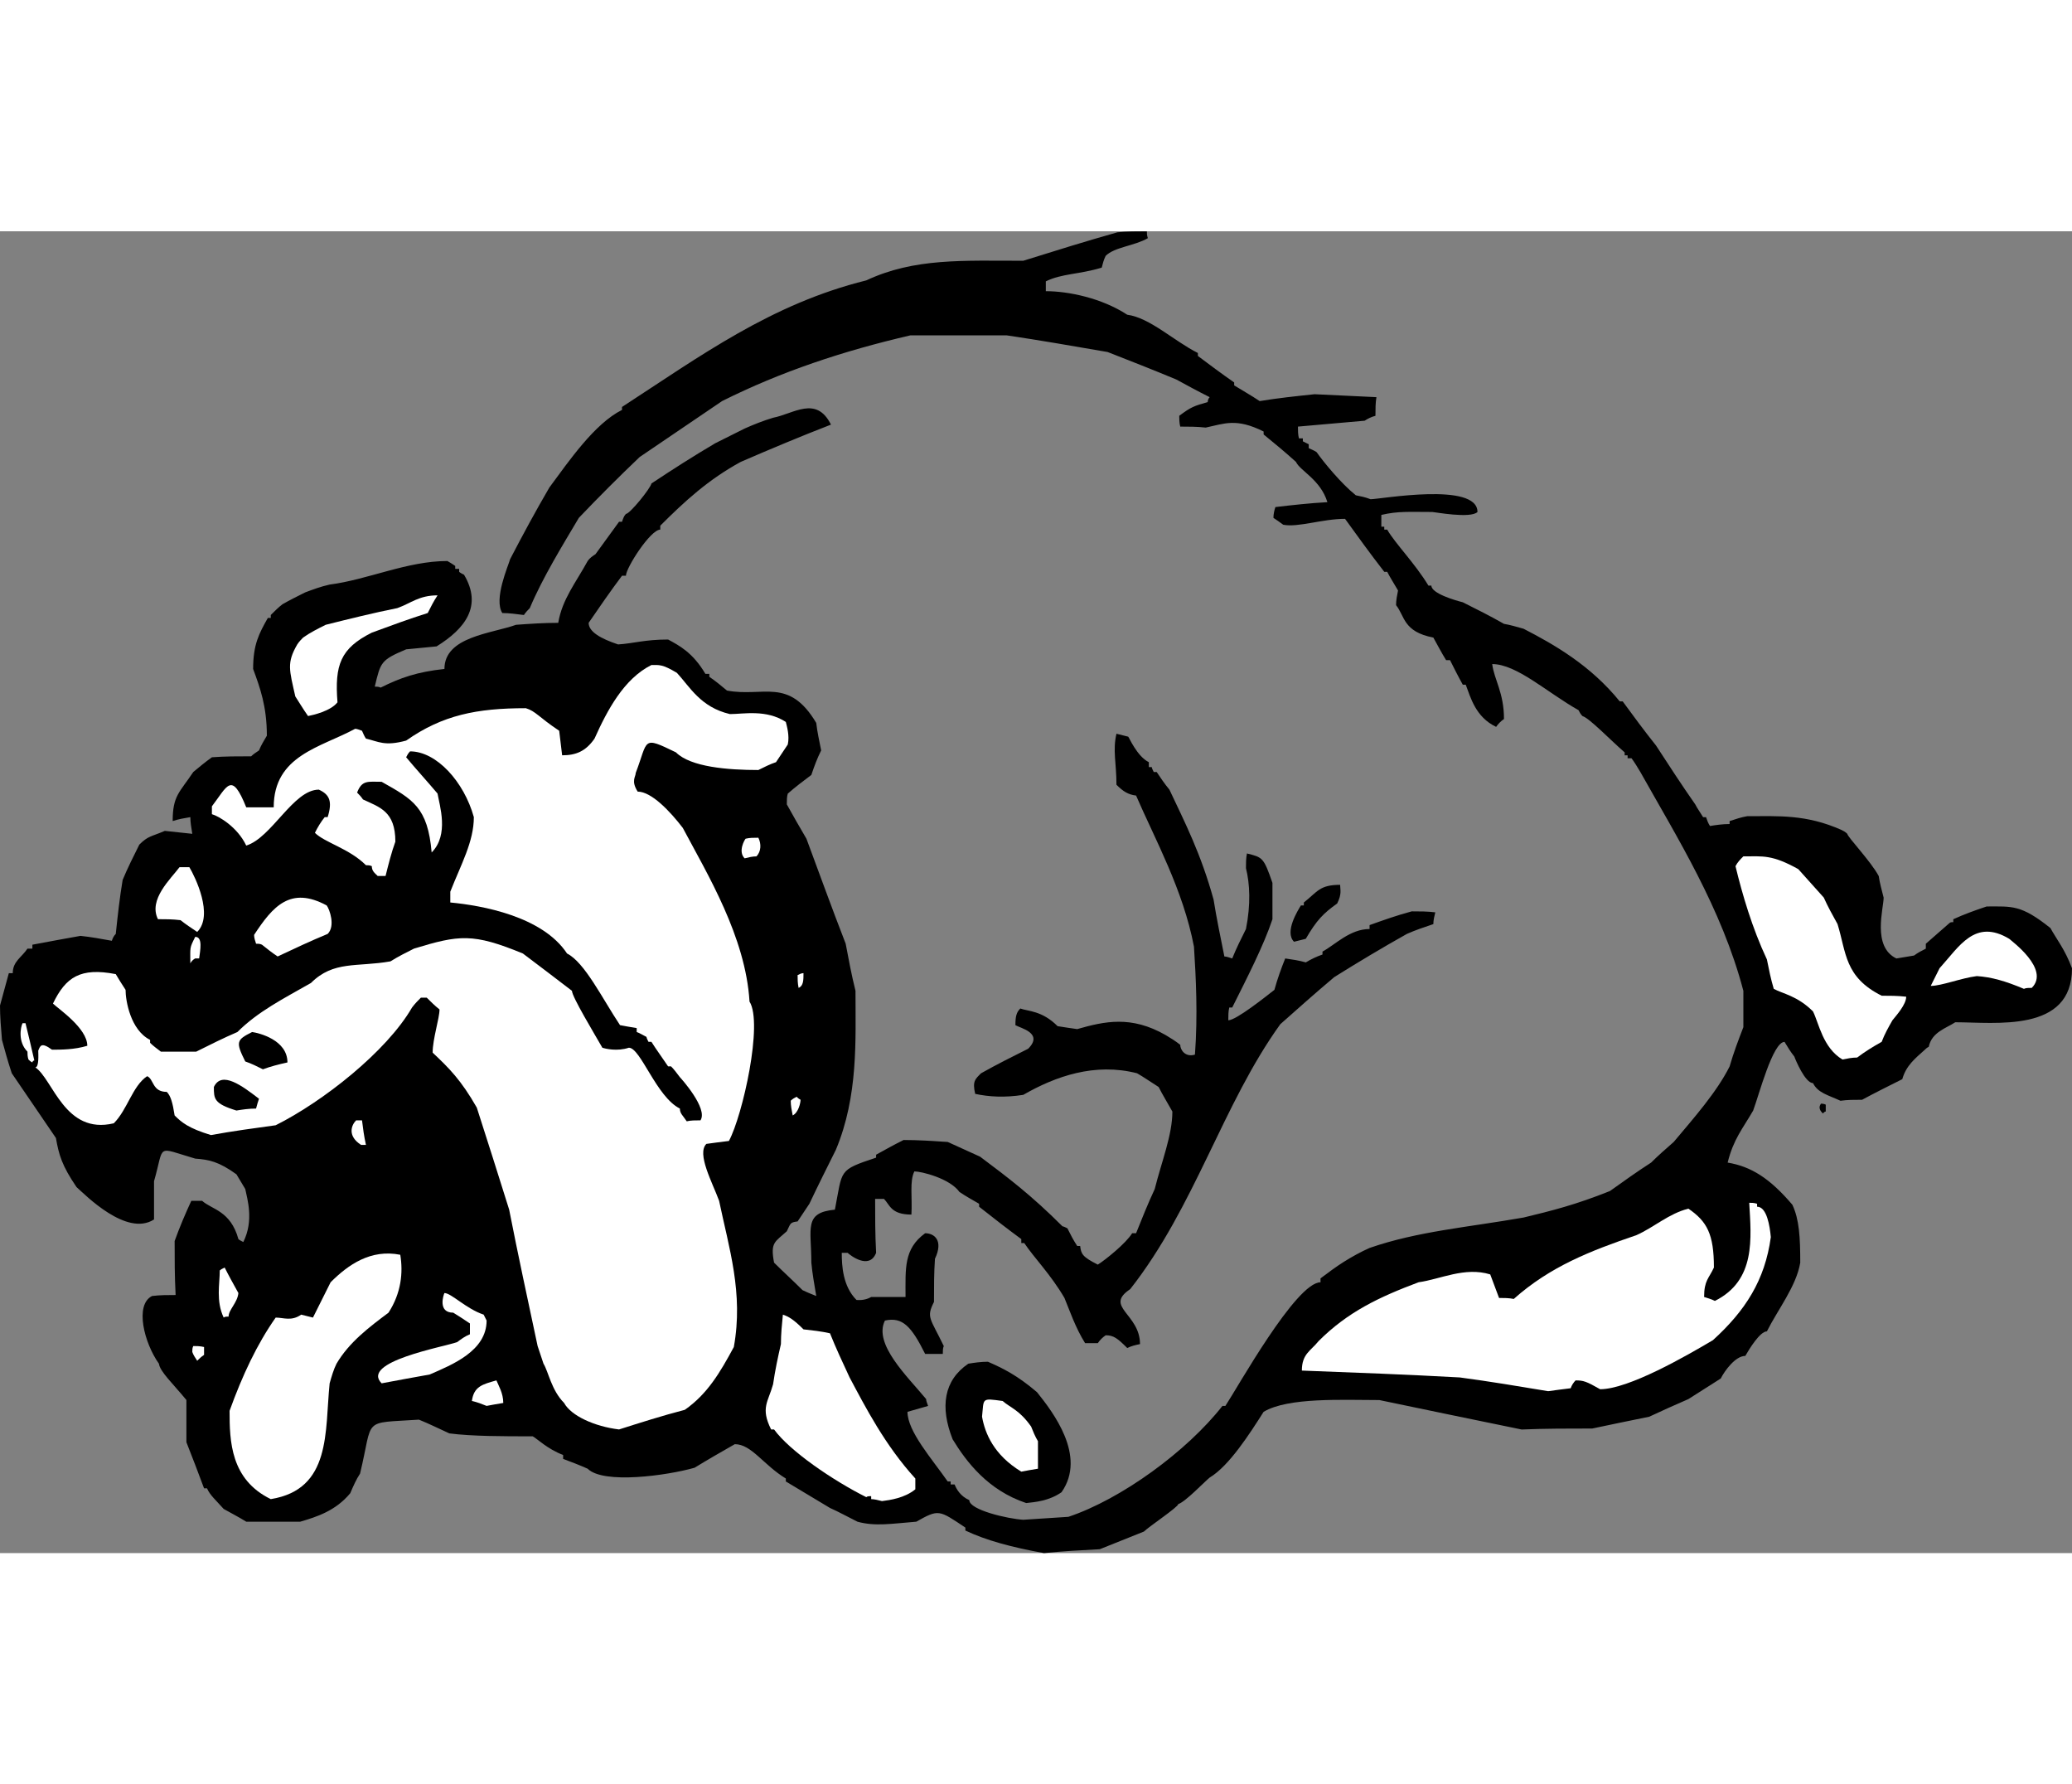 <?xml version="1.0" encoding="UTF-8"?>
<!DOCTYPE svg PUBLIC "-//W3C//DTD SVG 1.1//EN" "http://www.w3.org/Graphics/SVG/1.1/DTD/svg11.dtd">
<!-- Creator: CorelDRAW -->
<svg xmlns="http://www.w3.org/2000/svg" xml:space="preserve" width="7.848in" height="6.757in" version="1.1" style="shape-rendering:geometricPrecision; text-rendering:geometricPrecision; image-rendering:optimizeQuality; fill-rule:evenodd; clip-rule:evenodd"
viewBox="0 0 7847.74 5005.16"
 xmlns:xlink="http://www.w3.org/1999/xlink"
 xmlns:xodm="http://www.corel.com/coreldraw/odm/2003">
 <rect x="0" y="0" width="7847.74" height="5005.16" fill="#808080" stroke="none"/>
 <defs>
  <style type="text/css">
   <![CDATA[
    .fil0 {fill:black}
    .fil1 {fill:white}
   ]]>
  </style>
 </defs>
 <g id="Layer_x0020_1">
  <g id="_2008548536448">
   <path class="fil0" d="M3953.6 5005.16c-122.62,-22.29 -219.23,-48.3 -297.27,-85.46 0,-3.72 0,-7.43 0,-11.15 -100.32,-66.88 -100.32,-70.6 -185.79,-22.29 -92.89,7.43 -156.06,18.58 -222.95,0 -37.16,-18.58 -70.6,-37.16 -104.04,-52.02 -55.73,-33.44 -111.47,-66.89 -167.21,-100.33 0,-3.71 0,-7.43 0,-11.15 -85.46,-52.02 -130.05,-130.05 -193.22,-130.05 -52.01,29.73 -104.04,59.45 -152.35,89.19 -104.04,29.72 -345.57,63.17 -405.02,3.71 -33.44,-14.87 -63.17,-26.01 -92.89,-37.16 0,-7.43 0,-11.15 0,-14.87 -59.45,-22.29 -100.33,-63.17 -115.19,-70.6 -111.48,0 -230.38,0 -315.84,-11.15 -40.88,-18.58 -78.03,-37.16 -115.19,-52.02 -219.23,14.87 -170.93,-11.15 -222.95,204.37 -14.87,22.3 -26.01,48.31 -37.16,74.32 -55.73,66.88 -126.33,89.18 -189.5,107.76 -70.6,0 -137.49,0 -204.37,0 -29.73,-18.58 -59.45,-33.44 -85.47,-48.31 -29.72,-33.44 -52.02,-52.02 -63.17,-78.03 -3.72,0 -7.43,0 -11.15,0 -22.3,-59.45 -44.59,-118.9 -66.89,-174.64 0,-55.74 0,-107.76 0,-159.78 -52.02,-63.17 -100.32,-107.76 -104.04,-137.49 -55.73,-78.03 -92.89,-222.95 -26.01,-256.39 29.73,-3.72 59.45,-3.72 89.18,-3.72 -3.71,-70.6 -3.71,-137.48 -3.71,-204.37 18.58,-52.02 40.88,-104.04 63.17,-152.35 11.15,0 26.01,0 40.88,0 37.16,33.44 107.76,37.16 137.48,144.91 3.72,3.72 11.15,7.43 18.58,11.15 40.88,-81.75 14.87,-163.5 7.43,-200.65 -11.15,-18.58 -22.29,-37.16 -33.44,-55.73 -66.88,-48.31 -104.04,-55.74 -156.06,-59.45 -152.35,-44.59 -115.19,-55.73 -156.07,85.47 0,48.3 0,96.61 0,144.91 -104.04,66.89 -260.1,-92.89 -293.55,-122.62 -55.73,-81.75 -66.89,-122.62 -78.03,-185.79 -55.73,-81.75 -111.48,-163.49 -167.21,-245.24 -14.87,-44.59 -26.01,-85.46 -37.16,-126.33 -3.72,-44.59 -7.43,-89.18 -7.43,-130.05 11.15,-40.87 22.3,-81.75 33.44,-122.62 3.71,0 7.43,0 14.86,0 0,-44.59 33.44,-59.45 55.74,-92.89 3.71,0 11.15,0 18.58,0 0,-7.43 0,-11.15 0,-14.87 59.45,-11.15 118.9,-22.29 182.08,-33.44 37.16,3.72 78.03,11.15 118.9,18.58 3.71,-11.15 7.43,-18.58 14.87,-26 7.43,-70.6 14.86,-137.49 26.01,-204.37 18.58,-44.59 40.87,-89.18 63.17,-133.77 33.44,-33.44 44.59,-29.72 96.61,-52.02 33.44,3.72 66.88,7.43 104.04,11.15 -3.72,-22.3 -7.43,-44.59 -7.43,-63.17 -22.3,3.72 -44.59,7.43 -66.89,14.87 0,-96.61 26.01,-107.76 78.03,-185.79 22.29,-18.58 44.59,-37.16 70.6,-55.73 48.3,-3.72 96.61,-3.72 148.63,-3.72 7.43,-7.43 18.58,-14.86 29.72,-22.29 7.43,-18.58 18.58,-37.16 29.73,-55.74 0,-111.47 -26.01,-182.07 -52.02,-252.67 0,-92.9 22.29,-133.77 55.73,-193.22 3.71,0 7.43,0 11.15,0 0,-3.72 0,-7.43 0,-11.15 14.87,-14.87 29.73,-29.73 44.59,-40.88 26.01,-14.87 55.74,-29.72 85.47,-44.59 29.72,-11.15 59.45,-22.3 92.89,-29.72 144.92,-18.59 293.55,-89.19 445.9,-89.19 7.43,3.72 18.58,11.15 29.72,18.59 0,3.71 0,7.43 0,11.15 3.72,0 7.43,0 14.87,0 0,3.71 0,7.43 0,11.15 3.72,3.72 11.15,7.43 18.58,11.15 70.6,118.91 3.72,204.37 -104.04,271.25 -40.87,3.72 -78.03,7.43 -115.19,11.15 -96.61,40.88 -96.61,48.31 -118.9,141.2 7.43,0 14.87,0 22.29,3.72 74.32,-37.16 137.49,-59.45 241.53,-70.6 0,-122.62 178.36,-133.77 271.25,-167.21 52.01,-3.72 104.04,-7.43 159.78,-7.43 14.86,-89.18 66.88,-152.35 111.47,-234.1 7.43,-11.15 18.58,-18.58 29.73,-26 29.72,-40.88 59.45,-81.75 89.18,-122.62 3.71,0 7.43,0 11.15,0 3.71,-11.15 7.43,-22.3 14.87,-29.73 14.86,0 92.89,-96.61 96.61,-115.19 78.03,-52.02 159.78,-104.04 241.52,-152.35 37.16,-18.58 74.31,-37.16 111.48,-55.73 33.44,-14.87 70.6,-29.73 107.76,-40.88 78.03,-14.87 163.49,-85.47 219.23,26.01 -115.19,44.59 -230.38,92.89 -341.85,141.2 -122.62,66.89 -211.8,148.63 -304.7,241.52 0,3.72 0,7.43 0,14.87 -37.16,0 -130.05,144.91 -130.05,174.64 -7.43,0 -11.15,0 -14.87,0 -44.59,59.45 -85.47,118.9 -126.33,178.36 0,33.44 44.59,59.45 111.47,81.75 59.45,-3.71 100.33,-18.58 189.51,-18.58 40.87,22.3 92.89,48.31 141.2,130.05 3.71,0 7.43,0 14.86,0 0,3.71 0,7.43 0,11.15 22.3,14.87 44.6,33.44 66.89,52.02 137.49,26.01 234.1,-52.02 338.13,122.62 3.72,33.44 11.15,66.89 18.58,104.04 -14.86,29.72 -26,59.45 -37.16,92.89 -29.72,22.3 -59.45,44.59 -89.18,70.6 -3.71,11.15 -3.71,26.01 -3.71,40.88 22.29,40.88 48.3,85.47 74.31,130.05 48.31,130.05 96.61,263.82 148.63,397.59 11.15,59.45 22.3,118.9 37.16,178.36 0,185.79 11.15,397.59 -74.31,601.96 -33.44,66.89 -66.89,133.77 -100.33,204.37 -14.86,22.3 -29.72,44.59 -44.59,66.89 -29.72,3.71 -26.01,7.43 -40.87,37.16 -44.59,40.88 -63.17,40.88 -48.31,118.91 33.44,33.44 70.6,66.88 107.76,104.04 14.87,7.43 33.44,14.87 52.02,22.3 -7.43,-44.59 -14.86,-85.47 -18.58,-126.33 0,-130.05 -29.72,-189.51 89.18,-200.65 29.73,-152.35 11.15,-148.63 156.07,-196.93 0,-3.72 0,-7.43 0,-11.15 33.44,-18.58 66.89,-37.16 104.04,-55.73 55.73,0 111.47,3.71 167.21,7.43 40.87,18.58 81.75,37.16 122.62,55.73 104.04,78.03 193.22,144.92 312.12,263.82 3.71,0 11.15,3.71 18.58,7.43 11.15,22.29 22.3,44.59 37.16,66.88 3.72,0 7.43,0 11.15,0 3.71,29.73 7.43,40.88 66.88,70.6 29.73,-18.58 107.76,-81.75 130.05,-118.9 3.71,0 7.43,0 14.87,0 22.29,-55.73 44.59,-111.48 70.6,-167.21 26.01,-104.04 66.88,-204.37 66.88,-293.55 -18.58,-33.44 -37.16,-63.17 -52.02,-92.9 -29.72,-18.58 -55.73,-37.16 -81.75,-52.02 -159.78,-40.87 -308.41,11.15 -431.03,81.75 -70.6,11.15 -130.05,7.43 -182.07,-3.72 -11.15,-48.3 0,-55.73 22.29,-78.03 59.45,-33.44 118.91,-63.17 178.36,-92.89 59.45,-59.45 -29.72,-78.03 -48.3,-89.18 0,-33.44 3.71,-48.31 18.58,-63.17 29.72,11.15 81.75,7.43 141.2,66.88 22.29,3.72 48.3,7.43 74.31,11.15 104.04,-29.72 204.37,-52.02 334.42,22.3 18.58,11.15 37.16,22.29 55.74,37.16 0,18.58 18.58,48.31 55.73,37.16 11.15,-148.63 3.71,-293.55 -3.72,-408.73 -40.87,-215.51 -148.63,-408.73 -219.23,-572.23 -29.73,-3.71 -48.31,-14.87 -74.32,-40.87 0,-81.75 -14.86,-130.05 0,-193.22 14.87,3.71 29.73,7.43 44.59,11.15 3.72,3.71 33.44,74.31 78.03,96.61 0,3.71 0,11.15 0,18.58 3.72,0 7.43,0 11.15,0 0,3.71 3.72,11.15 7.43,18.58 3.72,0 7.43,0 11.15,0 14.87,22.3 29.73,44.59 48.31,66.89 59.45,126.33 118.9,241.52 167.21,416.17 11.15,70.6 26.01,141.2 40.88,215.51 7.43,0 18.58,3.72 29.72,7.43 14.87,-37.16 33.44,-74.31 52.02,-111.48 18.58,-92.89 14.86,-170.92 0,-230.38 0,-18.58 0,-37.16 3.71,-55.73 59.45,14.87 63.17,14.87 96.61,111.48 0,44.59 0,89.18 0,137.48 -33.44,100.33 -96.61,222.95 -152.35,334.42 -3.72,0 -7.43,0 -11.15,0 -3.72,14.87 -3.72,29.72 -3.72,48.31 29.73,0 141.2,-89.19 174.64,-115.19 11.15,-40.88 26.01,-81.75 40.88,-118.91 26.01,3.71 52.02,7.43 78.03,14.87 18.59,-11.15 40.88,-22.3 63.17,-29.73 0,-3.71 0,-7.43 0,-11.15 48.3,-26.01 104.04,-85.47 178.36,-85.47 0,-7.43 0,-11.15 0,-14.86 52.02,-18.58 104.04,-37.16 159.78,-52.02 29.72,0 59.45,0 89.18,3.71 -3.71,14.87 -7.43,29.73 -7.43,44.59 -33.44,11.15 -66.88,22.3 -100.32,37.16 -92.9,52.01 -185.79,107.76 -274.97,163.49 -70.6,59.45 -137.49,118.91 -204.37,178.36 -219.23,304.7 -323.28,691.14 -568.52,1003.26 -100.32,66.89 37.16,92.89 37.16,208.09 -18.58,3.71 -33.44,7.43 -48.3,14.86 -37.16,-37.16 -52.02,-48.3 -81.75,-48.3 -11.15,7.43 -22.3,18.58 -29.73,29.72 -18.58,0 -33.44,0 -48.3,0 -37.16,-59.45 -59.45,-126.33 -78.03,-170.92 -52.02,-89.18 -115.19,-152.35 -152.35,-208.09 -3.72,0 -7.43,0 -11.15,0 0,-7.43 0,-11.15 0,-14.87 -55.73,-40.87 -107.76,-81.75 -159.78,-122.61 0,-3.72 0,-7.43 0,-11.15 -26.01,-14.86 -52.02,-29.72 -74.31,-44.59 -37.16,-52.02 -144.92,-78.03 -170.93,-78.03 -18.58,37.16 -7.43,96.61 -11.15,163.5 -78.03,0 -81.75,-37.16 -104.04,-59.45 -11.15,0 -22.29,0 -33.44,0 0,66.89 0,133.77 3.71,204.37 -26.01,66.89 -100.32,7.43 -107.76,0 -7.43,0 -14.87,0 -22.3,0 0,48.31 3.72,126.34 55.74,178.36 3.71,0 29.72,3.71 55.73,-11.15 40.88,0 85.47,0 130.05,0 0,-107.76 -7.43,-182.07 74.31,-241.52 33.44,0 70.6,26.01 37.16,96.61 -3.71,52.02 -3.71,107.76 -3.71,163.49 -29.72,59.45 -14.87,59.45 37.16,167.21 -3.71,7.43 -3.71,18.58 -3.71,29.73 -22.3,0 -44.59,0 -66.89,0 -52.02,-104.04 -85.47,-141.2 -152.35,-126.34 -44.59,89.19 85.47,211.8 156.07,297.27 0,7.43 3.71,14.87 7.43,26.01 -26.01,7.43 -52.02,14.87 -78.03,22.3 0,74.31 92.89,178.36 152.35,263.81 3.71,0 7.43,0 11.15,0 0,3.72 0,7.43 0,11.15 3.71,0 7.43,0 14.87,0 7.43,18.58 22.29,44.59 55.73,59.45 0,37.16 144.91,70.6 204.37,74.32 55.74,-3.72 111.48,-7.43 170.93,-11.15 200.65,-66.89 449.61,-248.96 583.38,-419.89 3.71,0 7.43,0 11.15,0 44.59,-66.89 267.53,-468.19 360.43,-468.19 0,-7.43 0,-11.15 0,-14.87 29.72,-22.29 59.45,-44.59 89.18,-63.17 29.72,-18.58 63.17,-37.16 96.61,-52.02 182.08,-63.17 371.58,-78.03 583.38,-115.19 107.76,-26.01 196.93,-48.3 326.99,-100.32 52.02,-37.16 104.04,-74.32 156.07,-107.76 26.01,-26.01 55.73,-52.02 85.46,-78.03 78.03,-92.9 163.5,-189.51 211.8,-286.12 14.87,-52.02 33.44,-100.32 52.02,-148.63 0,-48.31 0,-92.9 0,-137.49 -81.75,-312.12 -252.67,-583.38 -390.16,-828.62 -11.15,-18.58 -22.29,-37.16 -33.44,-52.02 -7.43,0 -11.15,0 -14.86,0 0,-3.71 0,-7.43 0,-11.15 -3.72,0 -7.43,0 -11.15,0 0,-3.72 0,-7.43 0,-11.15 -55.73,-48.31 -133.77,-130.05 -159.78,-137.49 -7.43,-7.43 -11.15,-14.87 -14.86,-22.29 -118.91,-66.89 -234.1,-174.64 -326.99,-174.64 7.43,59.45 44.59,107.76 44.59,208.08 -11.15,7.43 -22.3,18.58 -29.73,29.73 -78.03,-37.16 -96.61,-111.48 -115.19,-159.78 -3.71,0 -7.43,0 -11.15,0 -18.58,-33.44 -33.44,-63.17 -48.31,-92.9 -7.43,0 -11.15,0 -14.86,0 -18.58,-29.72 -33.44,-59.45 -48.31,-85.47 -115.19,-22.29 -107.76,-81.75 -141.2,-122.62 0,-18.58 3.72,-37.16 7.43,-55.73 -14.87,-26.01 -29.72,-48.3 -40.88,-70.6 -3.71,0 -7.43,0 -11.15,0 -52.02,-66.88 -100.32,-133.77 -148.63,-200.65 -85.46,0 -178.36,33.44 -234.09,22.3 -14.87,-11.15 -26.01,-18.58 -37.16,-26.01 0,-14.87 3.71,-29.72 7.43,-40.88 63.17,-7.43 130.05,-14.86 196.94,-18.58 -26.01,-85.46 -104.04,-118.9 -118.91,-152.35 -40.87,-37.16 -81.75,-70.6 -122.62,-104.04 0,-3.71 0,-7.43 0,-11.15 -104.04,-52.02 -148.63,-29.72 -219.23,-14.87 -33.44,-3.71 -66.89,-3.71 -96.61,-3.71 -3.72,-14.87 -3.72,-29.73 -3.72,-40.88 44.59,-33.44 55.73,-37.16 107.76,-52.02 0,-7.43 3.72,-14.86 7.43,-18.58 -44.59,-22.29 -85.46,-44.59 -126.33,-66.88 -89.18,-37.16 -174.64,-70.6 -260.11,-104.04 -130.05,-22.3 -256.39,-44.59 -382.72,-63.17 -122.62,0 -245.24,0 -364.15,0 -256.39,59.45 -490.49,137.48 -713.43,248.96 -104.04,70.6 -208.09,141.2 -312.12,211.8 -78.03,74.31 -156.07,152.35 -230.38,230.38 -59.45,100.32 -137.48,226.67 -185.79,341.85 -7.43,7.43 -14.86,14.86 -22.29,26.01 -29.72,-3.72 -55.73,-7.43 -81.75,-7.43 -33.44,-52.02 22.29,-178.36 29.72,-204.37 48.3,-92.9 96.61,-182.08 148.63,-271.25 74.31,-100.32 170.92,-241.52 274.97,-293.55 0,-3.72 0,-7.43 0,-11.15 297.27,-193.22 564.8,-390.16 925.23,-479.33 182.07,-85.47 367.87,-74.31 594.52,-74.31 118.91,-37.16 237.81,-74.32 356.72,-107.76 37.16,-3.71 74.31,-3.71 111.47,-3.71 0,7.43 0,14.87 3.72,26.01 -52.02,29.72 -126.34,33.44 -159.78,66.89 -7.43,14.86 -11.15,29.72 -14.87,44.59 -85.47,26.01 -152.35,22.29 -211.8,52.01 0,11.15 0,22.3 0,37.16 85.47,0 211.8,26.01 308.41,89.18 85.47,11.15 178.36,100.32 267.53,144.91 0,3.72 0,7.43 0,11.15 44.59,33.44 89.18,66.89 137.49,100.33 0,3.71 0,7.43 0,11.15 29.72,18.58 63.17,37.16 96.61,59.45 66.88,-11.15 137.48,-18.58 208.08,-26.01 78.03,3.71 156.07,7.43 234.1,11.15 -3.72,22.3 -3.72,44.59 -3.72,70.6 -14.86,3.72 -29.72,11.15 -40.87,18.58 -85.47,7.43 -170.93,14.87 -252.68,22.3 0,14.86 0,29.72 3.72,44.59 3.71,0 7.43,0 14.86,0 0,3.71 0,7.43 0,11.15 7.43,3.72 14.87,7.43 22.3,11.15 0,3.72 0,7.43 0,14.87 7.43,3.71 18.58,7.43 29.72,14.87 26.01,37.16 92.9,118.9 148.63,163.49 18.58,3.72 37.16,7.43 55.73,14.87 37.16,0 405.02,-66.89 405.02,48.3 -26.01,26.01 -163.49,0 -170.92,0 -89.18,0 -130.05,-3.71 -193.22,11.15 0,14.86 0,29.72 0,44.59 3.71,0 7.43,0 11.15,0 0,3.71 0,7.43 0,11.15 3.72,0 7.43,0 11.15,0 29.73,52.02 104.04,126.33 156.07,211.8 3.72,0 7.43,0 11.15,0 0,29.72 89.19,55.73 118.91,63.17 52.02,26.01 104.04,52.02 156.07,81.75 22.29,3.72 48.3,11.15 74.31,18.59 115.19,59.45 252.68,137.48 364.15,274.97 3.72,0 7.43,0 11.15,0 40.87,55.73 81.75,111.47 126.33,167.21 48.3,74.31 96.61,148.63 148.63,222.95 7.43,14.87 18.58,29.72 29.72,48.3 3.71,0 7.43,0 11.15,0 3.72,11.15 7.43,22.3 14.87,33.44 22.3,-3.71 48.3,-7.43 74.31,-7.43 0,-3.71 0,-7.43 0,-11.15 22.3,-7.43 44.59,-14.87 66.89,-18.58 118.9,0 222.95,-7.43 356.71,52.02 7.43,3.71 14.87,7.43 22.3,14.87 0,11.15 89.18,104.04 118.9,159.78 3.72,26.01 11.15,52.02 18.59,81.75 0,40.88 -44.6,185.79 48.3,230.38 22.3,-3.71 44.59,-7.43 66.89,-11.15 14.86,-11.15 29.72,-18.58 44.59,-26.01 0,-7.43 0,-14.87 0,-18.58 29.72,-26.01 59.45,-52.02 89.18,-78.03 3.71,-3.72 7.43,-3.72 14.86,-3.72 0,-3.71 0,-7.43 0,-11.15 40.88,-18.58 81.75,-33.44 126.34,-48.3 96.61,0 130.05,-7.43 241.52,81.75 22.3,40.88 55.73,81.75 81.75,152.35 0,245.24 -289.83,204.37 -442.18,204.37 -33.44,22.3 -89.18,37.16 -100.32,92.9 -7.43,3.71 -11.15,7.43 -14.87,11.15 -37.16,33.44 -70.6,59.45 -85.46,111.48 -52.02,26.01 -104.04,52.02 -152.35,78.03 -29.72,0 -55.73,0 -81.75,3.71 -48.3,-22.29 -85.47,-29.72 -104.04,-66.88 -29.72,0 -66.88,-89.19 -70.6,-100.33 -14.86,-18.58 -26.01,-37.16 -37.16,-55.73 -44.59,0 -96.61,200.65 -118.9,260.1 -40.88,70.6 -74.32,107.76 -96.61,196.94 89.18,14.86 159.78,59.45 245.24,159.78 26.01,55.73 29.73,122.62 29.73,219.23 -14.87,89.18 -85.47,178.36 -126.34,260.1 -26.01,0 -66.88,66.89 -81.75,92.9 -37.16,0 -78.03,55.73 -92.89,85.46 -40.88,26.01 -81.75,52.02 -122.62,78.03 -52.02,22.3 -100.33,44.59 -148.63,66.89 -74.32,14.86 -144.92,29.72 -215.52,44.59 -89.18,0 -178.36,0 -267.53,3.71 -182.07,-37.16 -360.43,-74.31 -538.79,-111.47 -137.48,0 -345.57,-11.15 -438.46,44.59 -52.02,81.75 -130.05,204.37 -204.37,248.96 -18.58,14.86 -92.89,92.89 -118.9,100.32 0,11.15 -111.48,85.47 -130.05,104.04 -55.73,22.29 -111.48,44.59 -167.21,66.89 -70.6,3.71 -141.2,7.43 -211.8,14.86z"/>
   <path class="fil0" d="M3886.71 4815.66c-144.91,-48.31 -226.66,-156.07 -278.68,-241.53 -48.31,-122.62 -33.44,-222.95 59.45,-286.11 22.29,-3.71 48.3,-7.43 74.31,-7.43 59.45,26.01 111.48,52.02 185.79,115.19 59.45,74.32 189.51,241.53 92.9,379.01 -48.31,33.44 -100.33,37.16 -133.77,40.88z"/>
   <path class="fil1" d="M3340.5 4808.23c-14.87,-3.72 -29.73,-7.43 -40.88,-7.43 0,-3.71 0,-7.43 0,-11.15 -7.43,0 -14.87,0 -18.58,3.71 -126.33,-63.17 -289.83,-174.64 -349.29,-256.39 -3.71,0 -7.43,0 -11.15,0 -40.88,-81.75 -11.15,-104.04 7.43,-170.92 7.43,-52.02 18.58,-104.04 29.72,-152.35 0,-37.16 3.72,-74.32 7.43,-111.48 22.3,7.43 40.88,18.58 78.03,55.73 33.44,3.72 66.88,7.43 100.32,14.87 22.3,55.73 48.31,111.48 74.32,167.21 59.45,111.47 133.77,256.39 248.96,382.72 0,11.15 0,26.01 0,40.88 -40.88,33.44 -96.61,40.87 -126.33,44.59z"/>
   <path class="fil1" d="M1025.56 4800.8c-152.35,-74.31 -156.06,-219.23 -156.06,-334.42 48.3,-133.77 104.04,-252.67 174.64,-353 29.73,0 59.45,14.87 96.61,-11.15 14.87,3.71 29.73,7.43 44.59,11.15 22.3,-44.59 44.59,-89.18 66.89,-133.77 66.88,-66.89 152.35,-126.33 263.82,-104.04 11.15,66.89 3.71,144.92 -44.59,219.23 -74.32,55.73 -148.63,111.48 -196.94,193.22 -11.15,22.29 -18.58,48.3 -26.01,74.31 -18.58,182.08 7.43,401.31 -222.95,438.46z"/>
   <path class="fil1" d="M3868.13 4696.75c-104.04,-63.17 -137.48,-144.91 -148.63,-208.08 7.43,-70.6 -3.72,-70.6 78.03,-59.45 29.73,26.01 63.17,33.44 107.76,96.61 7.43,18.58 14.86,37.16 26.01,55.73 0,33.44 0,66.89 0,104.04 -22.3,3.71 -44.6,7.43 -63.17,11.15z"/>
   <path class="fil1" d="M2344.66 4536.97c-92.9,-11.15 -182.08,-52.02 -208.09,-100.32 -48.3,-48.31 -59.45,-118.91 -78.03,-148.63 -7.43,-22.3 -14.86,-44.59 -22.29,-66.89 -37.16,-174.64 -74.32,-345.57 -107.76,-516.49 -40.88,-130.05 -81.75,-260.11 -122.62,-386.44 -59.45,-104.04 -104.04,-148.63 -167.21,-208.09 0,-52.01 26.01,-130.05 26.01,-163.49 -18.58,-14.87 -33.44,-29.72 -48.31,-44.59 -7.43,0 -14.87,0 -22.29,0 -11.15,11.15 -22.3,22.29 -33.44,37.16 -96.61,167.21 -338.13,356.72 -516.5,445.9 -81.75,11.15 -163.49,22.29 -245.24,37.16 -85.47,-26.01 -111.48,-48.31 -137.49,-74.32 -7.43,-48.3 -14.87,-74.31 -29.72,-89.18 -55.74,0 -48.31,-48.3 -74.32,-59.45 -55.73,37.16 -74.31,126.33 -126.33,178.36 -185.79,44.59 -230.38,-167.21 -297.27,-211.8 14.87,0 11.15,-52.02 11.15,-63.17 7.43,-18.58 11.15,-33.44 52.02,-3.72 33.44,0 85.47,0 133.77,-14.86 0,-66.89 -111.47,-141.2 -130.05,-159.79 48.3,-100.32 104.04,-137.48 237.81,-111.47 11.15,18.58 22.29,37.16 37.16,59.45 0,40.87 18.58,152.35 92.89,189.5 0,3.71 0,7.43 0,11.15 11.15,11.15 26.01,22.3 40.88,33.44 44.59,0 89.18,0 133.77,0 52.02,-26.01 104.04,-52.02 156.07,-74.31 78.03,-78.03 174.64,-126.34 278.68,-185.79 85.47,-85.47 174.64,-59.45 300.98,-81.75 29.72,-18.58 59.45,-33.44 89.18,-48.3 170.92,-52.02 222.95,-59.45 412.45,18.58 59.45,44.59 122.62,92.89 185.8,141.2 0,22.29 85.46,163.49 115.19,215.51 11.15,3.72 55.73,14.87 100.32,0 44.59,0 104.04,185.79 193.22,230.38 0,18.59 11.15,26.01 26.01,48.31 14.86,-3.71 33.44,-3.71 52.02,-3.71 29.72,-44.6 -74.32,-159.79 -78.03,-163.5 -11.15,-14.87 -22.3,-29.72 -33.44,-40.88 -3.71,0 -7.43,0 -11.15,0 -22.3,-33.44 -44.59,-63.17 -63.17,-92.89 -3.72,0 -7.43,0 -11.15,0 -3.71,-7.43 -7.43,-14.87 -7.43,-18.58 -14.87,-7.43 -26.01,-14.87 -37.16,-18.58 0,-7.43 0,-11.15 0,-14.87 -22.29,-3.71 -44.59,-7.43 -63.17,-11.15 -66.88,-100.33 -133.77,-237.81 -200.65,-271.25 -92.89,-141.2 -323.27,-182.08 -442.18,-193.22 0,-14.87 0,-29.72 0,-40.88 40.88,-104.04 89.18,-189.5 89.18,-282.4 -37.16,-133.77 -141.2,-248.96 -241.52,-248.96 -7.43,7.43 -11.15,14.87 -14.87,22.3 37.16,44.59 78.03,89.18 118.91,137.48 7.43,44.59 44.59,156.07 -22.3,222.95 -14.86,-170.93 -70.6,-200.65 -189.5,-267.54 -52.02,0 -74.32,-7.43 -92.9,40.88 7.43,7.43 14.87,14.87 22.3,26.01 63.17,29.72 122.62,44.59 122.62,159.78 -14.87,40.88 -26.01,85.47 -37.16,130.05 -11.15,0 -22.29,0 -29.72,0 -11.15,-11.15 -22.29,-18.58 -22.29,-37.16 -7.43,-3.71 -14.87,-3.71 -22.3,-3.71 -63.17,-63.17 -156.07,-85.47 -193.22,-122.62 11.15,-22.29 22.3,-40.87 37.16,-59.45 3.72,0 7.43,0 11.15,0 18.58,-59.45 7.43,-85.46 -33.44,-104.04 -96.61,0 -178.36,182.07 -274.97,211.8 -33.44,-70.6 -104.04,-111.48 -130.05,-118.91 0,-11.15 0,-22.29 0,-29.72 59.45,-78.03 74.31,-133.77 130.05,3.71 33.44,0 66.88,0 104.04,0 0,-196.93 178.36,-226.66 308.41,-297.26 7.43,0 14.87,3.71 26.01,7.43 3.72,7.43 7.43,18.58 14.87,29.73 48.31,11.15 70.6,29.72 152.35,7.43 137.49,-96.61 267.54,-122.62 453.33,-122.62 37.16,11.15 48.3,33.44 126.33,85.46 3.71,29.73 7.43,59.45 11.15,92.9 52.02,0 89.18,-14.87 122.62,-63.17 48.31,-107.76 111.48,-226.67 215.52,-278.69 29.72,0 40.87,-3.71 96.61,29.72 48.3,52.02 89.18,130.05 200.65,156.07 52.02,0 137.49,-18.58 211.8,29.73 3.72,14.86 14.87,52.01 7.43,85.46 -14.87,22.3 -29.72,44.59 -44.59,66.89 -22.29,7.43 -44.59,18.58 -66.88,29.72 -115.2,0 -256.4,-11.15 -312.13,-66.88 -130.05,-63.17 -104.04,-48.31 -152.35,78.03 0,14.87 -18.58,29.73 7.43,70.6 52.02,0 122.62,74.32 170.92,137.49 92.9,174.64 237.81,412.45 252.68,657.7 52.02,81.75 -26.01,431.03 -78.03,527.64 -29.72,3.72 -59.45,7.43 -85.47,11.15 -37.16,37.16 22.3,144.91 48.31,215.51 37.16,178.36 92.89,349.29 55.73,553.65 -52.02,96.61 -100.32,178.36 -185.79,237.81 -85.47,22.29 -167.21,48.3 -248.96,74.31z"/>
   <path class="fil1" d="M1843.03 4447.8c-18.58,-7.43 -37.16,-14.87 -55.73,-18.58 7.43,-55.73 40.87,-63.17 92.89,-78.03 7.43,18.58 26.01,48.31 26.01,85.47 -22.29,3.71 -44.59,7.43 -63.17,11.15z"/>
   <path class="fil1" d="M5863.51 4392.06c-111.48,-18.58 -222.95,-37.16 -334.42,-52.02 -200.65,-11.15 -401.31,-18.58 -598.24,-26.01 0,-63.17 33.44,-74.32 63.17,-111.48 111.48,-111.47 230.38,-167.21 379.01,-222.95 81.75,-11.15 174.64,-59.45 271.25,-29.72 11.15,29.72 22.29,59.45 33.44,89.18 18.59,0 37.16,0 55.74,3.71 137.48,-122.62 289.83,-182.07 464.47,-241.52 66.89,-29.73 122.62,-81.75 196.94,-100.33 70.6,48.31 96.61,96.61 96.61,222.95 -18.58,40.87 -37.16,48.3 -37.16,111.47 11.15,3.72 26.01,7.43 40.88,14.87 156.07,-78.03 137.49,-237.81 130.05,-371.58 7.43,0 18.58,0 29.72,3.71 0,3.72 0,7.43 0,11.15 37.16,0 48.31,74.31 52.02,115.19 -22.29,163.49 -96.61,278.68 -219.23,390.16 -100.32,59.45 -319.56,185.79 -427.31,185.79 -52.02,-29.72 -63.17,-33.44 -92.9,-33.44 -7.43,7.43 -14.86,18.58 -18.58,29.72 -29.72,3.72 -59.45,7.43 -85.46,11.15z"/>
   <path class="fil1" d="M1445.44 4362.33c-81.75,-81.75 234.09,-137.48 286.11,-156.06 14.87,-11.15 29.73,-22.3 48.31,-29.73 0,-14.86 0,-29.72 0,-40.87 -22.3,-14.87 -44.59,-29.73 -63.17,-40.88 -59.45,0 -37.16,-66.89 -33.44,-74.31 26.01,0 81.75,59.45 148.63,81.75 3.71,7.43 7.43,14.87 11.15,22.29 0,115.19 -130.05,167.21 -215.52,204.37 -63.17,11.15 -122.61,22.29 -182.07,33.44z"/>
   <path class="fil1" d="M746.88 4276.87c-7.43,-11.15 -14.87,-22.3 -18.58,-33.44 0,-7.43 0,-14.87 3.71,-22.3 11.15,0 26.01,0 40.88,3.72 0,7.43 0,18.58 0,29.72 -11.15,7.43 -18.59,14.87 -26.01,22.3z"/>
   <path class="fil1" d="M847.2 4113.37c-29.72,-63.17 -14.87,-126.33 -14.87,-178.36 3.72,-3.71 11.15,-7.43 18.58,-11.15 14.87,29.72 33.44,63.17 52.02,96.61 -3.71,37.16 -37.16,63.17 -37.16,89.18 -7.43,0 -14.87,0 -18.58,3.71z"/>
   <path class="fil1" d="M1367.41 3459.4c-52.02,-33.44 -37.16,-74.31 -18.58,-92.89 7.43,0 14.87,0 22.29,0 3.72,29.72 7.43,59.45 14.87,92.89 -7.43,0 -14.87,0 -18.58,0z"/>
   <path class="fil1" d="M3002.35 3347.92c-3.71,-18.58 -7.43,-37.16 -7.43,-55.73 7.43,-7.43 14.87,-11.15 22.3,-14.87 3.71,3.72 7.43,7.43 14.87,11.15 0,11.15 -7.43,48.3 -29.73,59.45z"/>
   <path class="fil0" d="M6903.93 3340.5c-22.29,-22.3 -7.43,-33.44 -7.43,-37.16 3.71,0 11.15,0 18.58,3.72 0,7.43 0,14.86 0,26.01 -3.72,0 -7.43,3.71 -11.15,7.43z"/>
   <path class="fil0" d="M895.5 3329.34c-85.46,-26.01 -85.46,-44.59 -85.46,-89.18 29.72,-63.17 107.76,-3.71 170.92,44.59 -3.71,11.15 -7.43,22.3 -11.15,37.16 -26.01,0 -52.02,3.72 -74.32,7.43z"/>
   <path class="fil0" d="M995.83 3173.28c-22.3,-11.15 -44.59,-22.3 -66.89,-29.73 -37.16,-74.31 -33.44,-81.75 26.01,-111.47 26.01,3.71 133.77,29.72 133.77,115.19 -33.44,7.43 -63.17,14.86 -92.89,26.01z"/>
   <path class="fil1" d="M122.62 3147.27c-7.43,-3.72 -11.15,-7.43 -14.87,-11.15 -3.71,-11.15 -3.71,-22.29 -3.71,-29.72 -37.16,-37.16 -26.01,-92.89 -18.58,-107.76 3.71,0 7.43,0 11.15,0 11.15,44.59 22.29,92.89 33.44,141.2 -3.72,0 -7.43,3.71 -7.43,7.43z"/>
   <path class="fil1" d="M6978.25 3136.12c-74.32,-44.59 -89.18,-137.48 -111.48,-182.07 -59.45,-59.45 -115.19,-66.89 -148.63,-85.47 -11.15,-37.16 -18.58,-74.31 -26.01,-111.48 -55.73,-118.9 -92.89,-245.24 -118.9,-353 7.43,-14.86 18.58,-26 29.72,-37.16 74.32,0 107.76,-7.43 208.09,48.31 29.72,33.44 63.17,70.6 96.61,107.76 14.87,33.44 33.44,66.89 52.02,100.32 33.44,107.76 26.01,200.65 167.21,271.25 29.72,0 59.45,0 92.89,3.71 0,29.73 -37.16,70.6 -52.02,89.19 -14.86,26.01 -29.72,52.01 -40.87,81.75 -33.44,18.58 -63.17,37.16 -92.9,59.45 -18.58,0 -37.16,3.71 -55.73,7.43z"/>
   <path class="fil1" d="M7665.67 2868.59c-70.6,-29.72 -122.62,-44.59 -178.36,-48.3 -59.45,7.43 -133.77,37.16 -174.64,37.16 11.15,-22.3 22.29,-44.59 33.44,-66.89 74.31,-81.75 133.77,-189.5 263.81,-111.47 7.43,7.43 156.07,115.19 85.47,185.79 -11.15,0 -22.29,0 -29.72,3.71z"/>
   <path class="fil1" d="M3024.65 2864.87c-3.72,-18.58 -3.72,-33.44 -3.72,-48.31 7.43,-3.71 14.87,-7.43 22.3,-7.43 0,26.01 0,48.31 -18.58,55.74z"/>
   <path class="fil1" d="M720.86 2771.98c0,-63.17 -3.72,-55.73 18.58,-100.32 29.72,0 18.58,52.02 14.86,81.75 -7.43,0 -11.15,0 -14.86,0 -7.43,3.71 -14.87,11.15 -18.58,18.58z"/>
   <path class="fil1" d="M1051.57 2745.97c-22.29,-14.86 -40.87,-29.72 -59.45,-44.59 -7.43,-3.71 -14.86,-3.71 -22.29,-3.71 -3.72,-11.15 -7.43,-22.3 -7.43,-33.44 70.6,-107.76 137.49,-185.79 274.97,-111.48 11.15,14.87 33.44,78.03 3.72,107.76 -63.17,26 -126.34,55.73 -189.51,85.46z"/>
   <path class="fil0" d="M4901.12 2690.23c-37.16,-37.16 14.87,-118.91 26.01,-137.49 3.72,0 7.43,0 11.15,0 0,-3.71 0,-7.43 0,-11.15 52.02,-40.88 59.45,-66.89 137.48,-66.89 0,18.59 7.43,33.44 -11.15,70.6 -52.02,37.16 -78.03,63.17 -118.91,133.77 -14.86,3.71 -29.72,7.43 -44.59,11.15z"/>
   <path class="fil1" d="M746.88 2653.07c-22.3,-14.87 -44.59,-29.73 -63.17,-44.59 -29.72,-3.72 -59.45,-3.72 -85.46,-3.72 -37.16,-74.31 48.3,-152.35 81.75,-196.93 11.15,0 22.3,0 37.16,0 22.3,37.16 92.9,182.08 29.73,245.24z"/>
   <path class="fil1" d="M2820.28 2374.39c-26.01,-26.01 0,-70.6 3.71,-74.31 14.87,-3.72 29.72,-3.72 48.31,-3.72 11.15,22.3 11.15,52.02 -7.43,70.6 -14.87,0 -29.73,3.72 -44.59,7.43z"/>
   <path class="fil1" d="M1166.76 1835.6c-18.58,-26.01 -33.44,-52.02 -48.3,-74.31 -22.3,-100.33 -33.44,-126.34 7.43,-196.94 7.43,-11.15 14.86,-18.58 22.29,-26.01 26.01,-18.58 55.73,-33.44 85.47,-48.3 89.18,-22.3 178.36,-44.59 271.25,-63.17 52.01,-18.58 81.75,-48.31 152.35,-48.31 -14.87,22.3 -26.01,44.59 -37.16,66.89 -70.6,22.29 -141.2,48.3 -211.8,74.31 -118.91,59.45 -141.2,122.62 -130.05,263.82 -26.01,33.44 -92.9,48.31 -111.48,52.02z"/>
  </g>
 </g>
</svg>
